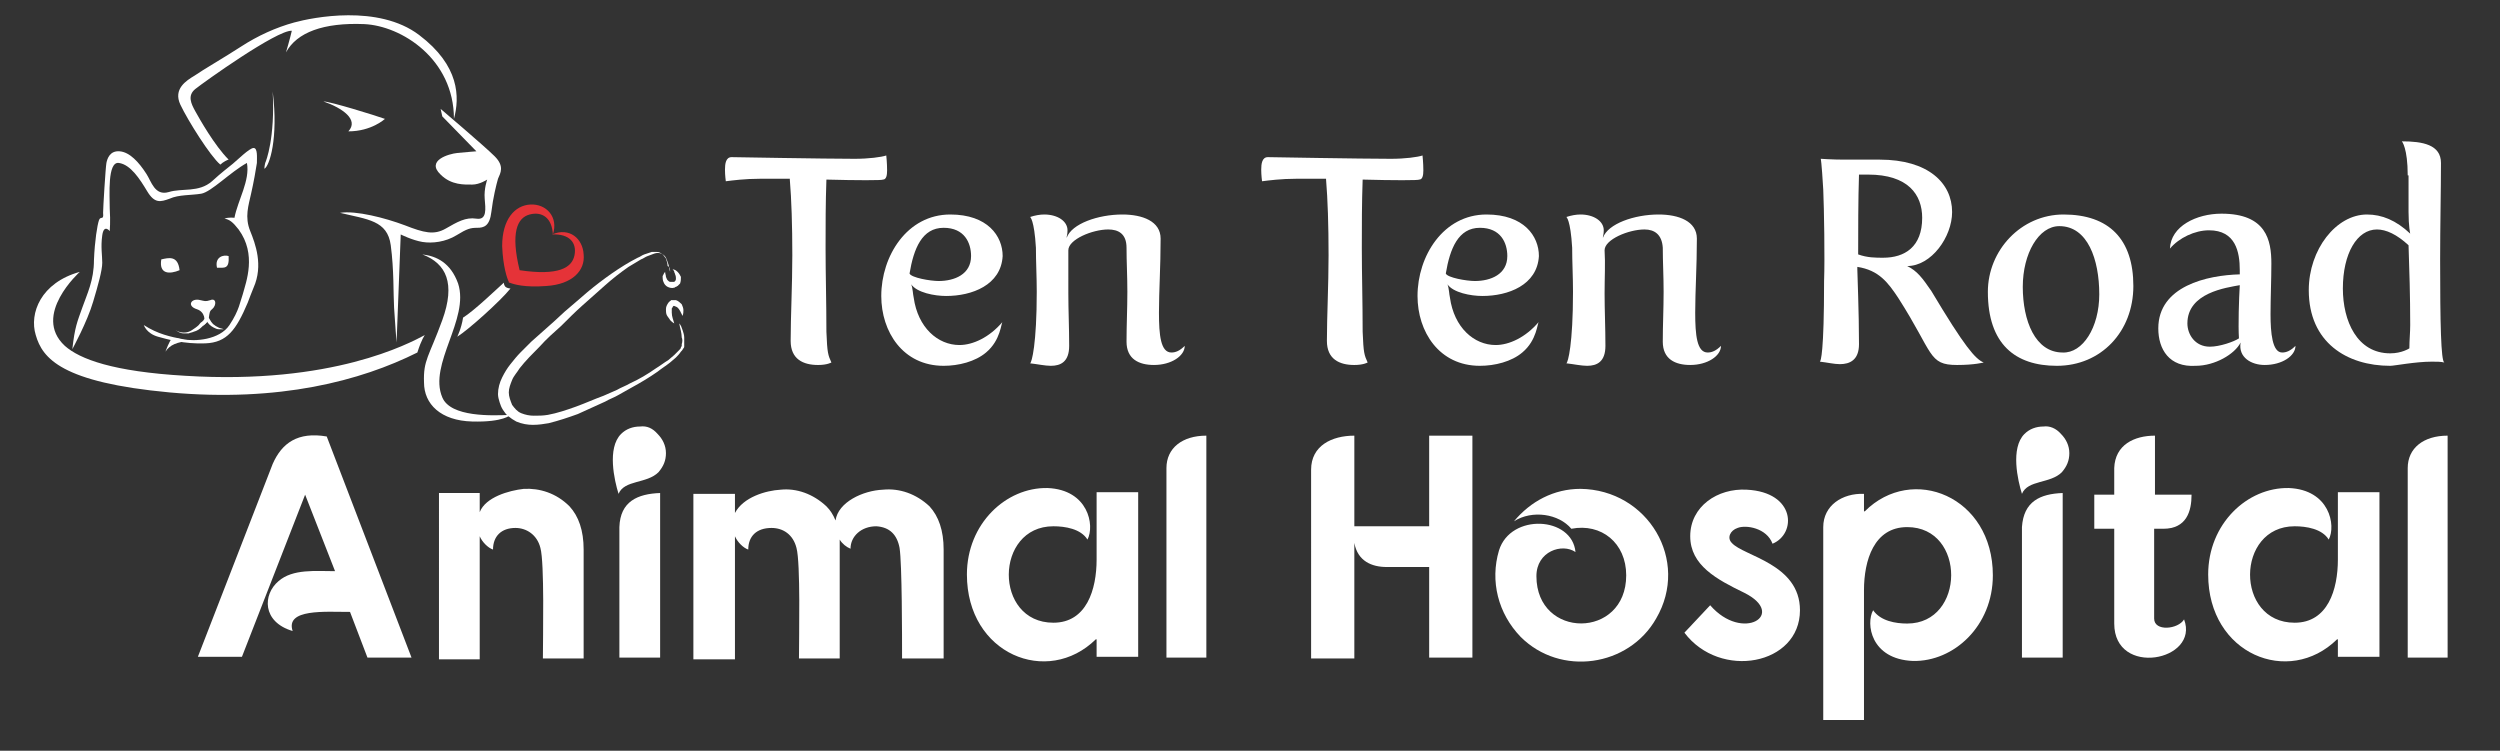 <?xml version="1.0" encoding="utf-8"?>
<!-- Generator: Adobe Illustrator 25.4.1, SVG Export Plug-In . SVG Version: 6.00 Build 0)  -->
<svg version="1.1" id="Layer_2" xmlns="http://www.w3.org/2000/svg" xmlns:xlink="http://www.w3.org/1999/xlink" x="0px" y="0px"
	 viewBox="0 0 300.7 90.3" style="enable-background:new 0 0 300.7 90.3;" xml:space="preserve">
<rect x="0" y="0" width="300.7" height="90.3" fill="#333333" stroke="none"/>
<style type="text/css">
	.st0{fill:#FFFFFF;}
	.st1{fill:#E53338;}
	.st2{fill:none;}
	.st3{display:none;}
	.st4{display:inline;fill:#005971;}
</style>
<g>
	<path class="st0" d="M24.1,36.1c-1.1-0.3-1.7,0.7-0.4,1.1c0.9,0.3,1.1,1.3,0.7,2c1.1-0.7,0.5-1.6,1.1-2c0.6-0.5,0.5-1.4-0.2-1.1
		C24.7,36.3,24.6,36.2,24.1,36.1z"/>
	<path class="st0" d="M21.1,39.7c0.3,0.2,0.7,0.3,1,0.3c0.4,0,0.7-0.1,1-0.3c0.3-0.2,0.6-0.4,0.8-0.6c0.1-0.1,0.2-0.3,0.4-0.4
		c0.1-0.1,0.1-0.1,0.2-0.2c0,0,0-0.1,0.1-0.1c0,0,0-0.1,0.1-0.1l0.2-0.4l0.2,0.3c0.1,0.2,0.2,0.3,0.3,0.5c0.1,0.1,0.2,0.3,0.4,0.4
		c0.1,0.1,0.3,0.2,0.5,0.3c0.2,0.1,0.4,0.1,0.6,0.2c-0.2,0-0.4,0-0.6,0c-0.2,0-0.4-0.1-0.6-0.2c-0.4-0.2-0.7-0.5-0.9-0.9l0.3,0
		c0,0.1-0.1,0.1-0.1,0.1c0,0-0.1,0.1-0.1,0.1c-0.1,0.1-0.1,0.2-0.2,0.2c-0.1,0.1-0.3,0.3-0.4,0.4c-0.3,0.3-0.6,0.5-1,0.6
		c-0.2,0.1-0.4,0.1-0.6,0.2c-0.2,0-0.4,0-0.6,0C21.7,40.1,21.4,39.9,21.1,39.7z"/>
	<path class="st0" d="M19.4,31.2c0.9-0.2,2-0.5,2.2,1.3C20.4,33,19.1,33,19.4,31.2z"/>
	<path class="st0" d="M26.1,32.2c0.9,0,1.5,0.2,1.4-1.4C26.9,30.6,25.8,30.9,26.1,32.2z"/>
	<path class="st0" d="M8.7,42c0.3-2.7,0.6-3.3,1.2-5c0.6-1.7,1.4-3.3,1.4-5.7c0.1-2.4,0.4-4.2,0.6-4.8c0.2-0.6,0.6,0.1,0.5-0.9
		c0-0.6,0.3-5.5,0.4-6c0.1-0.5,0.4-1.5,1.6-1.4s2.3,1.3,3.2,2.7c0.6,0.9,1,2.7,2.7,2.2c1.6-0.5,3.6,0.1,5.2-1.3
		c1.2-1.1,1.9-1.6,2.5-2.1c0.5-0.4,2-1.9,2.5-1.9c0.5,0,0.4,1.1,0.4,1.8c-0.1,0.7-0.4,2.4-0.7,3.7c-0.3,1.4-0.8,2.8-0.1,4.5
		c0.6,1.5,1.6,4.1,0.4,6.8c-0.3,0.7-0.5,1.3-0.7,1.8c-1.4,3.3-2.5,4.8-5.1,4.9c-2.6,0.1-4.6-0.5-5.7-0.8c-1.4-0.4-1.7-1.4-1.7-1.4
		c1.7,1.1,3.2,1.4,4.7,1.7c1.4,0.3,4.4,0.1,5.6-1.7c1.2-1.8,1.3-2.9,1.6-3.7c0.4-1.5,1.7-4.8-0.5-7.8c-0.7-0.9-1.1-1.2-1.7-1.3
		c0.5-0.2,1.2-0.1,1.2-0.1c0.4-2.1,1.9-4.5,1.5-6.6c-2,1.1-4.3,3.5-5.5,3.7c-1.2,0.2-2.7,0.1-3.8,0.6c-1.1,0.4-1.8,0.6-2.7-0.9
		c-0.9-1.5-2-3.2-3.4-3.4s-1.1,3.9-1.1,5.5c0.1,1.5,0,2.7,0,2.7s-0.7-0.9-0.9,0.5c-0.2,1.4,0,2.4,0,3.3s-0.5,2.7-1.1,4.7
		C10.5,38.7,8.7,42,8.7,42z"/>
	<path class="st0" d="M19.9,42.3c0,0,0.5-1.4,0.8-1.6c0.3-0.2,1.5,0.3,2.2,0.3C21.3,41.1,20.4,41.5,19.9,42.3z"/>
	<path class="st0" d="M50.8,30.6c2.9,1.1,4,3.5,2.4,7.9s-2.3,4.8-2.2,7.5c0,2.6,2,4.6,5.8,4.7c3.8,0.1,4.6-0.8,4.6-0.8
		c-2.2,0.1-7.2,0.3-8.2-2.1c-1.7-4,3.3-9.4,1.9-13.7C54.2,31.6,52.5,30.8,50.8,30.6z"/>
	<path class="st0" d="M40.9,25.6c3.3,0.8,5.7,0.9,6.1,3.9s0.3,5.8,0.4,7.5s0.3,4.2,0.3,4.2l0.5-13c0,0,1.4,0.7,2.6,0.9
		c1.2,0.2,2.8,0,4.1-0.8c1.3-0.8,1.7-0.9,2.5-0.9c0.8,0,1.5-0.2,1.7-1.9c0.2-1.7,0.6-3.3,0.8-4c0.3-0.7,0.8-1.5-0.4-2.7
		S53,13.1,53,13.1l0.2,0.9l4.1,4.2c0,0-1.3,0.1-2.3,0.2s-3.8,0.9-2,2.6c1.3,1.3,2.9,1.2,3.8,1.2s1.8-0.6,1.8-0.6s-0.4,1.1-0.3,2.3
		s0.3,2.6-1,2.4c-1.3-0.2-2.3,0.4-3.7,1.2c-1.4,0.8-2.6,0.5-4.9-0.4C46.3,26.2,42.8,25.3,40.9,25.6z"/>
	<path class="st0" d="M54.6,14.3c0.7-2.6,0.7-6.4-4.2-10.1s-12.8-2.1-15-1.5s-4.4,1.6-6.4,2.9s-4.6,2.8-5.6,3.5
		c-1,0.6-2.6,1.6-1.7,3.5s3.6,6.2,4.8,7.2c0.3-0.3,0.9-0.6,1-0.6c-1.7-1.7-3.5-4.9-4-5.8c-0.5-0.9-1-1.9,0-2.7s9.8-7.1,11.6-7
		c-0.2,0.9-0.7,2.6-0.7,2.6c1.3-2.4,4.5-3.6,9.4-3.4C48.3,3.1,54.6,7.1,54.6,14.3z"/>
	<path class="st0" d="M31.8,20.3c0.6-0.3,1.7-3.6,1-9.3c0.3,5.6-0.8,8.4-0.9,8.6C31.8,20,31.8,20.3,31.8,20.3z"/>
	<path class="st0" d="M38.9,12.2c2.3,0.8,4.3,2.2,3,3.6c2.8,0,4.4-1.5,4.4-1.5C45.2,13.9,39.7,12.2,38.9,12.2z"/>
	<path class="st1" d="M65.7,34.4c-2.6,0.2-3.9-0.2-4.4-0.4c0,0-0.1,0-0.1,0c0,0,0,0,0-0.1c-0.2-0.4-0.7-1.8-0.8-4.3
		c0-3.2,1.5-4.9,3.4-5c1.9-0.1,3.4,1.5,2.7,3.6c-0.1-2-1.3-2.8-2.8-2.4c-1.5,0.4-2.3,2.2-1.2,6.7l0,0l0,0c4.7,0.7,6.3-0.3,6.6-1.8
		c0.3-1.5-0.6-2.6-2.7-2.5c2.1-0.9,3.7,0.5,3.8,2.4C70.4,32.5,68.9,34.2,65.7,34.4z"/>
	<path class="st0" d="M80.6,32.7c-0.1-0.3-0.1-0.6-0.2-0.9c-0.1-0.3-0.2-0.6-0.3-0.8c-0.1-0.2-0.3-0.4-0.6-0.5
		c-0.2-0.1-0.5-0.1-0.8,0c-0.3,0.1-0.5,0.2-0.8,0.3c-0.3,0.1-0.5,0.3-0.8,0.4c-0.5,0.3-1,0.6-1.5,0.9c-1,0.7-1.9,1.4-2.8,2.2
		c-0.9,0.8-1.8,1.6-2.7,2.4c-0.9,0.8-1.7,1.6-2.6,2.5c-0.9,0.8-1.8,1.6-2.6,2.5c-0.8,0.8-1.7,1.7-2.4,2.6c-0.3,0.5-0.7,0.9-0.9,1.4
		c-0.2,0.5-0.4,1-0.4,1.5c0,0.5,0.2,1,0.4,1.5c0.3,0.4,0.6,0.8,1.1,1c0.5,0.2,1,0.3,1.5,0.3c0.6,0,1.1,0,1.7-0.1
		c1.1-0.2,2.3-0.6,3.4-1c1.1-0.4,2.2-0.9,3.3-1.3c0.5-0.2,1.1-0.5,1.6-0.7c0.5-0.3,1.1-0.5,1.6-0.8c1.1-0.5,2.1-1.1,3.1-1.8
		c0.5-0.3,1-0.7,1.5-1c0.2-0.2,0.5-0.4,0.7-0.6c0.2-0.2,0.4-0.4,0.6-0.6c0.1-0.1,0.2-0.2,0.2-0.3c0-0.1,0.1-0.1,0.1-0.2
		c0,0,0-0.1,0-0.1c0,0,0-0.1,0-0.1c0.1-0.3,0.1-0.6,0-0.8c0-0.6-0.2-1.1-0.3-1.7c0.2,0.2,0.3,0.5,0.4,0.8c0.1,0.3,0.2,0.6,0.2,0.9
		c0,0.3,0,0.6,0,0.9c0,0,0,0.1,0,0.1c0,0,0,0.1,0,0.1c0,0.1-0.1,0.2-0.1,0.2c-0.1,0.2-0.2,0.3-0.3,0.4c-0.2,0.3-0.4,0.5-0.6,0.7
		c-0.2,0.2-0.5,0.4-0.7,0.6c-0.5,0.4-1,0.7-1.5,1.1c-1,0.7-2,1.3-3.1,1.9c-0.5,0.3-1.1,0.6-1.6,0.9c-0.5,0.3-1.1,0.5-1.6,0.8
		c-1.1,0.5-2.2,1-3.3,1.5c-1.1,0.4-2.3,0.8-3.5,1.1c-0.6,0.1-1.2,0.2-1.9,0.2c-0.6,0-1.3-0.1-2-0.4c-0.2-0.1-0.3-0.2-0.5-0.3
		c-0.1-0.1-0.3-0.2-0.4-0.3c-0.3-0.2-0.5-0.5-0.7-0.8c-0.2-0.3-0.3-0.6-0.4-0.9c-0.1-0.3-0.2-0.7-0.2-1c0-0.7,0.2-1.4,0.5-2
		c0.3-0.6,0.6-1.1,1-1.6c0.4-0.5,0.8-1,1.2-1.4c0.4-0.4,0.9-0.9,1.3-1.3c0.9-0.8,1.8-1.6,2.7-2.4l1.3-1.2c0.5-0.4,0.9-0.8,1.4-1.2
		c1.8-1.6,3.7-3.1,5.8-4.4c0.5-0.3,1-0.6,1.6-0.9c0.3-0.1,0.5-0.3,0.8-0.4c0.3-0.1,0.6-0.2,0.9-0.3c0.2,0,0.3,0,0.5,0
		c0.2,0,0.3,0,0.5,0.1c0.2,0.1,0.3,0.2,0.4,0.3c0.1,0.1,0.2,0.3,0.3,0.4c0.1,0.3,0.2,0.6,0.2,0.9C80.6,32.1,80.6,32.4,80.6,32.7z"/>
	<path class="st0" d="M81.1,38.9c-0.2-0.1-0.4-0.3-0.5-0.4c-0.1-0.2-0.3-0.4-0.4-0.6c-0.1-0.2-0.1-0.5-0.1-0.7
		c0-0.3,0.1-0.5,0.3-0.8c0.1-0.1,0.1-0.1,0.2-0.2c0,0,0.1,0,0.1-0.1c0,0,0.1,0,0.1,0c0.2,0,0.3,0,0.5,0c0.3,0.1,0.5,0.3,0.7,0.5
		c0.1,0.2,0.2,0.5,0.2,0.7c0,0.2,0,0.4-0.1,0.7c-0.1-0.2-0.2-0.4-0.3-0.6c-0.1-0.2-0.2-0.3-0.3-0.4c-0.1-0.1-0.2-0.1-0.4-0.2
		c-0.1,0-0.1,0-0.1,0c0,0,0,0,0,0c0,0,0,0,0,0c0,0,0,0,0,0c-0.1,0.1-0.1,0.2-0.2,0.3c0,0.1,0,0.3,0,0.5C80.8,38.1,81,38.5,81.1,38.9
		z"/>
	<path class="st0" d="M80,32.7c0,0.2,0.1,0.4,0.1,0.6c0.1,0.2,0.1,0.3,0.2,0.4c0.1,0.1,0.2,0.2,0.3,0.2c0.1,0,0.2,0,0.3,0
		c0,0,0,0,0.1,0c0,0,0,0,0.1,0c0,0,0.1-0.1,0.1-0.1c0.1-0.1,0.1-0.2,0.1-0.3c0-0.1,0-0.3-0.1-0.5c0-0.1-0.1-0.2-0.1-0.3
		c0-0.1-0.1-0.2-0.2-0.3c0.2,0,0.4,0.1,0.6,0.3c0.2,0.2,0.3,0.4,0.4,0.6c0,0.3,0,0.5-0.1,0.8c-0.1,0.1-0.2,0.2-0.3,0.3
		c-0.1,0-0.1,0.1-0.2,0.1c-0.1,0-0.1,0.1-0.2,0.1c-0.3,0.1-0.6,0-0.8-0.1c-0.2-0.1-0.4-0.3-0.5-0.6c-0.1-0.2-0.1-0.5-0.1-0.7
		C79.8,33.1,79.8,32.9,80,32.7z"/>
	<path class="st0" d="M9.6,32.7c-4.7,1.3-6.1,5-5.3,7.6c0.8,2.8,3.1,5.7,16.1,6.9c13.2,1.2,23-1.4,29.8-4.8c0.5-1.6,0.9-2.1,0.9-2.1
		c-1.9,1-11.1,6-28.8,4.9c-8.7-0.5-12.7-2-14.5-3.6C3.8,37.9,9.6,32.7,9.6,32.7z"/>
	<path class="st0" d="M55,40.5c1.3-0.8,5.2-4.3,6.4-5.8c-0.2,0-0.5-0.1-0.6-0.2c-0.1-0.1-0.2-0.3-0.2-0.5c-1,0.9-3.6,3.4-4.9,4.2
		C55.5,39.5,55,40.5,55,40.5z"/>
</g>
<g>
	<path class="st0" d="M39.3,52.5l10.2,26.6h-5.3l-2.1-5.5c-3,0-7.8-0.4-6.9,2.3c-3.7-1.1-3.6-4.4-1.7-6c1.7-1.5,4.5-1.2,6.8-1.2
		l-3.6-9.2c-3.2,8.2-4.8,12.3-7.6,19.5h-5.3l9-23.2C33.9,53.3,35.8,51.9,39.3,52.5z"/>
	<path class="st0" d="M63,58.8c1.9-0.1,3.9,0.5,5.5,2.1c1.1,1.2,1.7,2.9,1.7,5.2v13.1h-4.9c0-2.6,0.2-11.5-0.3-13.3
		c-0.4-1.6-1.7-2.4-3-2.4c-1.7,0-2.7,1-2.7,2.6c-0.6-0.2-1.3-0.9-1.6-1.6v1v13.8h-4.9V59.3h4.9v2.3C58.4,59.8,61.2,59,63,58.8z"/>
	<path class="st0" d="M79.1,52.2c0.6,0.6,1,1.4,1,2.3c0,0.9-0.3,1.6-0.9,2.3c-1.4,1.4-4.1,0.9-4.8,2.6c-0.5-1.6-1.4-5.5,0.3-7.2
		c0.6-0.6,1.4-0.9,2.3-0.9C77.8,51.2,78.5,51.5,79.1,52.2z M79.4,59.3v19.8h-4.9V63.4C74.6,60.3,76.7,59.4,79.4,59.3z"/>
	<path class="st0" d="M93.9,58.9c1.9-0.2,3.9,0.5,5.5,2c0.5,0.5,0.8,1,1.1,1.7c0.3-2.2,3.3-3.6,5.7-3.7c2-0.2,4,0.5,5.6,2
		c1.1,1.2,1.7,2.9,1.7,5.2v13.1h-5c0-2.6,0-11.4-0.3-13.3c-0.3-1.6-1.2-2.5-2.8-2.6c-1.8,0-3.1,1.2-3.1,2.7c-0.5-0.2-1-0.6-1.3-1.1
		c0,0.4,0,0.8,0,1.2v13.1h-4.9c0-2.6,0.2-11.5-0.3-13.3c-0.4-1.6-1.6-2.4-3-2.4c-1.8,0-2.8,1-2.8,2.6c-0.6-0.2-1.3-0.9-1.6-1.6v14.8
		h-5V59.4h5v2.3C89.4,59.8,92.1,59,93.9,58.9z"/>
	<path class="st0" d="M131.8,76.9c-5.8,5.7-15.5,1.8-15.5-7.8c0-6.1,4.7-10.5,9.7-10.4c4.9,0.2,5.7,4.5,4.8,6.2
		c-0.8-1.3-2.7-1.6-4.1-1.6c-7.1,0-7.2,11.6,0,11.6c4,0,5.2-4,5.2-7.6v-6v-2.1h5v19.8h-5V76.9z"/>
	<path class="st0" d="M145.1,79.1h-4.8c0-7.6,0-15.2,0-22.8c0-2.4,1.9-3.9,4.8-3.9C145.1,61.3,145.1,70.2,145.1,79.1z"/>
	<path class="st0" d="M163,63.3h8.9V52.4h5.2v26.7h-5.2V68.2h-5.1c-1.8,0-3.5-0.7-3.9-2.9v13.9h-5.2V56.5c0-2.9,2.5-4.1,5.2-4.1
		V63.3z"/>
	<path class="st0" d="M199.2,74.4c-3.3,5.8-11.5,7-16.3,2.2c-2.7-2.8-3.7-6.7-2.6-10.4c1.4-4.5,8.8-4.1,9.2,0.2
		c-1.6-1.1-4.7-0.1-4.7,2.9c0,7.6,10.8,7.6,10.8-0.1c0-3.9-3-6.3-6.6-5.6c-1.5-1.8-4.7-2.3-6.9-0.9c2-2.4,4.8-3.9,8-3.9
		C198.2,58.9,203.3,67.4,199.2,74.4z"/>
	<path class="st0" d="M209,63.5c-0.9,0.3-1.3,1.2-0.7,1.8c1.4,1.6,8.2,2.5,8.2,8.1c0,6.6-9.6,8.4-13.9,2.7l3.1-3.3
		c3.9,4.5,9.3,1.1,4.1-1.5c-3.3-1.6-6.5-3.3-6.5-6.8c0-3.6,3.3-5.8,6.8-5.6c5.9,0.3,6,5.3,3.1,6.5C212.5,63.5,210,63.1,209,63.5z"/>
	<path class="st0" d="M224.3,61.5c5.7-5.7,15.4-1.8,15.4,7.7c0,6.1-4.7,10.4-9.6,10.3c-5.1-0.2-5.7-4.5-4.8-6.1
		c0.9,1.3,2.7,1.6,4.1,1.6c7,0,7.1-11.6,0-11.6c-4,0-5.2,4-5.2,7.6v15.6h-4.9c0-7.8,0-15.5,0-23.2c0-2.6,2.3-4.1,4.9-4V61.5z"/>
	<path class="st0" d="M247.9,52.2c0.6,0.6,1,1.4,1,2.3c0,0.9-0.3,1.6-0.9,2.3c-1.4,1.4-4.1,0.9-4.8,2.6c-0.5-1.6-1.4-5.5,0.3-7.2
		c0.6-0.6,1.4-0.9,2.3-0.9C246.5,51.2,247.3,51.5,247.9,52.2z M248.1,59.3v19.8h-4.9V63.4C243.4,60.3,245.4,59.4,248.1,59.3z"/>
	<path class="st0" d="M259.2,52.4v7.1h4.4c0,2-0.6,4.1-3.4,4.1h-1.1v10.8c0,1.6,2.9,1.3,3.6,0.1c1.9,5-8.4,7-8.4,0.5V63.6h-2.4v-4.1
		h2.4v-3.2C254.4,53.5,256.7,52.4,259.2,52.4z"/>
	<path class="st0" d="M281.1,76.9c-5.8,5.7-15.5,1.8-15.5-7.8c0-6.1,4.7-10.5,9.7-10.4c4.9,0.2,5.7,4.5,4.8,6.2
		c-0.8-1.3-2.7-1.6-4.1-1.6c-7.1,0-7.2,11.6,0,11.6c4,0,5.2-4,5.2-7.6v-6v-2.1h5v19.8h-5V76.9z"/>
	<path class="st0" d="M294.4,79.1h-4.8c0-7.6,0-15.2,0-22.8c0-2.4,1.9-3.9,4.8-3.9C294.4,61.3,294.4,70.2,294.4,79.1z"/>
</g>
<g>
	<rect x="65.4" y="17" class="st2" width="230.9" height="44.4"/>
	<path class="st0" d="M99.4,21.6c-0.1,2.8-0.1,5.5-0.1,8.2c0,3.2,0.1,6.5,0.1,10.1c0.1,2.6,0.2,2.8,0.6,3.7c0,0-0.5,0.3-1.6,0.3
		c-1.8,0-3.3-0.7-3.3-2.9c0-2.9,0.2-6.7,0.2-10.3c0-3.6-0.1-6.7-0.3-9.1l0-0.1c-1.5,0-2.8,0-3.6,0c-1.8,0-3.3,0.2-4.1,0.3
		c0,0-0.1-0.7-0.1-1.4c0-0.7,0.1-1.5,0.8-1.5c0,0,11.3,0.2,14.8,0.2c1.7,0,3.2-0.2,3.8-0.4c0,0,0.1,0.9,0.1,1.8
		c0,0.6-0.1,1.1-0.5,1.1C106.2,21.7,103,21.7,99.4,21.6z"/>
	<path class="st0" d="M118.6,42.4c-1.3,1.1-3.3,1.6-5.1,1.6c-4.9,0-7.5-4.1-7.5-8.4c0-4.8,3.1-9.8,8.3-9.8c4.5,0,6.3,2.6,6.3,5
		c-0.2,3.5-3.7,4.8-6.8,4.8c-1.4,0-3.5-0.4-4.2-1.4l0,0c0.2,0.5,0.2,1.2,0.3,1.6c0.5,3.6,2.9,5.7,5.5,5.7c1.6,0,3.6-0.9,5.2-2.8
		C120.4,38.8,120.4,40.9,118.6,42.4z M116.8,30.8c0-1.6-0.8-3.4-3.3-3.4c-2.6,0-3.6,2.5-4.1,5.5c0.2,0.5,2.5,0.9,3.5,0.9
		C114.8,33.8,116.8,33,116.8,30.8z"/>
	<path class="st0" d="M128.5,35.3c0,2,0.1,4.1,0.1,6.3c0,1.9-1,2.4-2.2,2.4c-0.7,0-1.6-0.2-2.5-0.3c0.2-0.1,0.8-2.3,0.8-8.6
		c0-1.8-0.1-3.6-0.1-5.3c-0.2-3.4-0.7-3.7-0.7-3.7c0.6-0.2,1.2-0.3,1.7-0.3c1.6,0,2.8,0.8,2.8,1.9c0,0.5-0.1,0.7-0.1,0.8
		c0,0,0,0.1,0,0.1c0.6-1.7,3.8-2.8,6.7-2.8c2.4,0,4.6,0.8,4.6,2.9c0,3.4-0.2,6.3-0.2,8.9c0,2.7,0.2,4.8,1.5,4.8c0.5,0,1-0.2,1.6-0.8
		c0,1.2-1.6,2.3-3.7,2.3c-1.8,0-3.3-0.7-3.3-2.8c0-2,0.1-4,0.1-6c0-1.9-0.1-3.6-0.1-5.3s-1-2.2-2.2-2.2c-1.9,0-4.8,1.2-4.8,2.5
		C128.5,31.7,128.5,33.4,128.5,35.3z"/>
	<path class="st0" d="M163.9,21.6c-0.1,2.8-0.1,5.5-0.1,8.2c0,3.2,0.1,6.5,0.1,10.1c0.1,2.6,0.2,2.8,0.6,3.7c0,0-0.5,0.3-1.6,0.3
		c-1.8,0-3.3-0.7-3.3-2.9c0-2.9,0.2-6.7,0.2-10.3c0-3.6-0.1-6.7-0.3-9.1l0-0.1c-1.5,0-2.8,0-3.6,0c-1.8,0-3.3,0.2-4.1,0.3
		c0,0-0.1-0.7-0.1-1.4c0-0.7,0.1-1.5,0.8-1.5c0,0,11.3,0.2,14.8,0.2c1.7,0,3.2-0.2,3.8-0.4c0,0,0.1,0.9,0.1,1.8
		c0,0.6-0.1,1.1-0.5,1.1C170.7,21.7,167.5,21.7,163.9,21.6z"/>
	<path class="st0" d="M183.1,42.4c-1.3,1.1-3.3,1.6-5.1,1.6c-4.9,0-7.5-4.1-7.5-8.4c0-4.8,3.1-9.8,8.3-9.8c4.5,0,6.3,2.6,6.3,5
		c-0.2,3.5-3.7,4.8-6.8,4.8c-1.4,0-3.5-0.4-4.2-1.4l0,0c0.2,0.5,0.2,1.2,0.3,1.6c0.5,3.6,2.9,5.7,5.5,5.7c1.6,0,3.6-0.9,5.2-2.8
		C184.9,38.8,184.9,40.9,183.1,42.4z M181.3,30.8c0-1.6-0.8-3.4-3.3-3.4c-2.6,0-3.6,2.5-4.1,5.5c0.2,0.5,2.5,0.9,3.5,0.9
		C179.3,33.8,181.3,33,181.3,30.8z"/>
	<path class="st0" d="M193,35.3c0,2,0.1,4.1,0.1,6.3c0,1.9-1,2.4-2.2,2.4c-0.7,0-1.6-0.2-2.5-0.3c0.2-0.1,0.8-2.3,0.8-8.6
		c0-1.8-0.1-3.6-0.1-5.3c-0.2-3.4-0.7-3.7-0.7-3.7c0.6-0.2,1.2-0.3,1.7-0.3c1.6,0,2.8,0.8,2.8,1.9c0,0.5-0.1,0.7-0.1,0.8
		c0,0,0,0.1,0,0.1c0.6-1.7,3.8-2.8,6.7-2.8c2.4,0,4.6,0.8,4.6,2.9c0,3.4-0.2,6.3-0.2,8.9c0,2.7,0.2,4.8,1.5,4.8c0.5,0,1-0.2,1.6-0.8
		c0,1.2-1.6,2.3-3.7,2.3c-1.8,0-3.3-0.7-3.3-2.8c0-2,0.1-4,0.1-6c0-1.9-0.1-3.6-0.1-5.3c-0.1-1.6-1-2.2-2.2-2.2
		c-1.9,0-4.8,1.2-4.8,2.5C193.1,31.7,193,33.4,193,35.3z"/>
	<path class="st0" d="M219.3,22.8c-0.2-3.4-0.3-3.7-0.3-3.7s1.4,0.1,2.8,0.1h4.3c5.8,0,8.7,2.8,8.7,6.3c0,3-2.5,6.5-5.4,6.5
		c1.2,0.6,1.8,1.4,2.9,3c4,6.7,5.3,8.2,6.3,8.6c0,0-1.1,0.3-3.2,0.3c-3.5,0-2.8-1.4-7.1-8.1c-1.2-1.8-2.3-3.3-4.9-3.7v0.3
		c0,0.5,0.2,5.1,0.2,9c0,1.9-1.1,2.4-2.3,2.4c-0.7,0-1.5-0.2-2.4-0.3c0.1-0.1,0.5-1,0.5-9.7C219.5,31.1,219.4,25.1,219.3,22.8z
		 M226.5,31c2.6,0,4.7-1.3,4.7-4.8c0-2.8-1.7-5.2-6.5-5.2h-1.1c-0.1,2.9-0.1,7-0.1,9.6C224.6,31,225.6,31,226.5,31z"/>
	<path class="st0" d="M256.6,34.4c0,5.5-3.9,9.6-9.2,9.6c-5,0-8.3-2.6-8.3-8.9c0-5,4-9.3,9.1-9.3C253.7,25.8,256.6,28.8,256.6,34.4z
		 M252.5,35.4c0-4.2-1.4-8.2-4.8-8.2c-2.5,0-4.4,3.3-4.4,7.3c0,4.1,1.5,7.9,4.8,7.9C250.5,42.5,252.5,39.4,252.5,35.4z"/>
	<path class="st0" d="M259.6,39.5c0-5.1,5.9-6.4,9.8-6.5v-0.5c0-2.2-0.5-4.8-3.7-4.8c-1.7,0-3.6,0.9-4.7,2.2
		c0.1-2.7,3.2-4.2,6.2-4.2c5.4,0,6,3.2,6,6c0,1.9-0.1,4.2-0.1,6.1c0,2.2,0.2,4.6,1.4,4.6c0.5,0,1-0.2,1.6-0.8c0,1.2-1.6,2.3-3.7,2.3
		c-1.6,0-3.2-0.9-2.9-2.7l0,0c-0.7,1.4-3.1,2.8-5.4,2.8C260.9,44.2,259.6,42,259.6,39.5z M269.4,34.3c-1.6,0.3-6.3,0.9-6.3,4.6
		c0,1.3,0.9,2.8,2.7,2.8c1.2,0,2.9-0.6,3.5-1C269.2,39.1,269.3,36,269.4,34.3z"/>
	<path class="st0" d="M289.6,21.1c0-3.3-0.7-4.1-0.7-4.1c2.5,0,4.7,0.4,4.7,2.6c0,3.2-0.1,7.6-0.1,11.7c0,7.6,0.1,12.1,0.5,12.3
		c-0.4-0.1-0.9-0.1-1.5-0.1c-2,0-4.5,0.5-5,0.5c-5.2,0-9.8-2.8-9.8-9.1c0-4.9,3.3-9.1,7-9.1c1.8,0,3.5,0.7,5.2,2.3
		c0,0-0.2-0.9-0.2-2.6V21.1z M285.9,27.6c-2.4,0-4.1,2.9-4.1,7.1c0,3.9,1.7,7.8,5.7,7.8c1.4,0,2.3-0.6,2.3-0.6c0-1,0.1-1.9,0.1-2.8
		c0-3.5-0.1-6.6-0.2-9.6C288.3,28.2,287,27.6,285.9,27.6z"/>
</g>
<g class="st3">
	<path class="st4" d="M23.6,52.8c1.2,0,1.4,0.4,1.4,0.4s-1.4,1-2.6,4.4l-6.9,19.2c0,0-3.5-0.1-4.7-4c-1.3-4.2-4.1-13-5.8-16.7
		c-1-2.1-1.3-2.7-1.7-2.9c0,0,0.8-0.4,2.5-0.4c1.5,0,2.9,0.7,3.3,2.1c1,3.9,4.1,12.6,6.1,17.7C21.4,54.5,20.3,52.8,23.6,52.8z"/>
	<path class="st4" d="M37.2,75.2c-1.2,1-3.1,1.5-4.9,1.5c-4.7,0-7.1-3.9-7.1-8c0-4.5,2.9-9.2,7.8-9.2c4.2,0,5.9,2.5,5.9,4.7
		c-0.2,3.3-3.5,4.5-6.4,4.5c-1.4,0-3.3-0.4-4-1.3l0,0c0.2,0.4,0.2,1.1,0.3,1.5c0.5,3.4,2.7,5.4,5.2,5.4c1.6,0,3.4-0.8,4.9-2.7
		C38.9,71.7,38.9,73.7,37.2,75.2z M35.5,64.2c0-1.6-0.8-3.2-3.1-3.2c-2.4,0-3.4,2.4-3.8,5.2c0.2,0.5,2.3,0.9,3.3,0.9
		C33.6,67.1,35.5,66.2,35.5,64.2z"/>
	<path class="st4" d="M47,56.2l-0.7,3.6h2.2c1.4,0,1.8-0.3,1.8-0.3c0,0.2,0,0.7,0,0.9c0,1.1-0.7,1.4-1.8,1.4c-0.3,0-1.9,0-2.2-0.1
		c0,0-0.1,4.1-0.1,6.7c0,3,0.2,5.9,2.7,5.9c1,0,2.3-0.6,3.5-1.8c0,0.1,0,0.3,0,0.4c0,2-2.2,3.8-4.5,3.8c-4.7,0-5.3-2.9-5.3-6.2
		c0-2.1,0.1-4.6,0.1-5.9c0-3.1-0.2-3.1-1.5-3.5v-1.2c1.4,0,4.6-2.8,5-3.9L47,56.2z"/>
	<path class="st4" d="M65.8,75.2c-1.2,1-3.1,1.5-4.9,1.5c-4.7,0-7.1-3.9-7.1-8c0-4.5,2.9-9.2,7.8-9.2c4.2,0,5.9,2.5,5.9,4.7
		c-0.2,3.3-3.5,4.5-6.4,4.5c-1.4,0-3.3-0.4-4-1.3l0,0c0.2,0.4,0.2,1.1,0.3,1.5c0.5,3.4,2.7,5.4,5.2,5.4c1.6,0,3.4-0.8,4.9-2.7
		C67.5,71.7,67.5,73.7,65.8,75.2z M64.1,64.2c0-1.6-0.8-3.2-3.1-3.2c-2.4,0-3.4,2.4-3.8,5.2c0.2,0.5,2.3,0.9,3.3,0.9
		C62.2,67.1,64.1,66.2,64.1,64.2z"/>
	<path class="st4" d="M74.9,62.7c0,0.1,0,0.1,0,0.1c0.9-2.1,3.2-3.4,5-3.4c1.2,0,1.6,0.8,1.6,1.7c0,0.6-0.2,1.2-0.4,1.7
		c-0.6-0.7-1.4-0.9-2.3-0.9c-3.4,0-3.7,2.6-3.7,6.5c0,6.5,0.7,7.7,0.8,7.7c-0.8,0.1-1.6,0.3-2.3,0.3c-1.2,0-2.1-0.5-2.1-2.5
		c0.1-2,0.2-3.9,0.2-5.7c0-6.7-0.7-8.4-0.8-8.6c0.6-0.2,1.1-0.3,1.6-0.3c1.5,0,2.7,0.8,2.7,2.1C75,61.6,74.9,62.4,74.9,62.7z"/>
	<path class="st4" d="M83.6,59.8c0.6-0.2,1.1-0.3,1.6-0.3c1.5,0,2.8,0.8,2.8,2.1c0,3.2-0.2,6.6-0.2,9c0,2.5,0.2,4.6,1.5,4.6
		c0.4,0,0.9-0.2,1.6-0.7c0,1.2-1.6,2.2-3.5,2.2c-1.7,0-3.1-0.7-3.1-2.7c0-1.9,0.1-3.8,0.1-5.6c0-1.7-0.1-3.5-0.1-5
		C84.1,60.1,83.6,59.8,83.6,59.8z M86.1,53c1.2,0,2.2,1,2.2,2.2c0,1.2-1,2.2-2.2,2.2c-1.2,0-2.2-1-2.2-2.2
		C83.9,54.1,84.9,53,86.1,53z"/>
	<path class="st4" d="M97.4,68.4c0,1.8,0.1,3.9,0.1,6c0,1.8-0.9,2.2-2.1,2.2c-0.7,0-1.6-0.2-2.3-0.3c0.2-0.1,0.8-2.2,0.8-8.1
		c0-1.7-0.1-3.4-0.1-5c-0.2-3.2-0.7-3.5-0.7-3.5c0.6-0.2,1.1-0.3,1.6-0.3c1.5,0,2.7,0.8,2.7,1.8c0,0.4-0.1,0.7-0.1,0.8
		c0,0,0,0.1,0,0.1c0.6-1.6,3.6-2.7,6.3-2.7c2.3,0,4.4,0.8,4.4,2.8c0,3.2-0.2,5.9-0.2,8.4c0,2.5,0.2,4.6,1.5,4.6
		c0.4,0,0.9-0.2,1.6-0.7c0,1.2-1.6,2.2-3.5,2.2c-1.7,0-3.1-0.7-3.1-2.7c0-1.9,0.1-3.8,0.1-5.6c0-1.7-0.1-3.4-0.1-5
		c-0.1-1.6-0.9-2.1-2.1-2.1c-1.7,0-4.6,1.1-4.6,2.4C97.4,65,97.4,66.7,97.4,68.4z"/>
	<path class="st4" d="M112.2,72.4c0-4.8,5.6-6,9.2-6.1v-0.5c0-2.1-0.5-4.6-3.5-4.6c-1.6,0-3.4,0.9-4.4,2.1c0.1-2.5,3-3.9,5.8-3.9
		c5,0,5.6,3,5.6,5.7c0,1.7-0.1,4-0.1,5.8c0,2,0.2,4.3,1.3,4.3c0.4,0,0.9-0.2,1.6-0.7c0,1.2-1.6,2.2-3.5,2.2c-1.5,0-3-0.9-2.7-2.5
		l0,0c-0.7,1.4-2.9,2.7-5.1,2.7C113.4,76.8,112.2,74.7,112.2,72.4z M121.4,67.5c-1.5,0.3-5.9,0.8-5.9,4.3c0,1.3,0.8,2.6,2.5,2.6
		c1.1,0,2.7-0.5,3.3-0.9C121.2,72,121.3,69.1,121.4,67.5z"/>
	<path class="st4" d="M133.8,62.7c0,0.1,0,0.1,0,0.1c0.9-2.1,3.2-3.4,5-3.4c1.2,0,1.6,0.8,1.6,1.7c0,0.6-0.2,1.2-0.4,1.7
		c-0.6-0.7-1.4-0.9-2.3-0.9c-3.4,0-3.7,2.6-3.7,6.5c0,6.5,0.7,7.7,0.8,7.7c-0.8,0.1-1.6,0.3-2.3,0.3c-1.2,0-2.1-0.5-2.1-2.5
		c0.1-2,0.2-3.9,0.2-5.7c0-6.7-0.7-8.4-0.8-8.6c0.6-0.2,1.1-0.3,1.6-0.3c1.5,0,2.7,0.8,2.7,2.1C134,61.6,133.8,62.4,133.8,62.7z"/>
	<path class="st4" d="M156.3,59.5c0.9,0,1.4,0.3,1.4,0.3s-1,0.7-1.9,3.2l-5,13.9c-1.6,4.9-4.3,6.8-6.7,6.8c-1.7,0-2.8-0.8-2.8-2
		c0-0.4,0.1-0.9,0.4-1.4c0.4,0.6,1.3,0.8,2.2,0.8c1.4,0,3.7-1.1,4.7-3.4c0.1-0.3,0.3-0.8,0.5-1.2c-1.1-0.3-2.3-0.9-2.8-2.5
		c-0.9-3-3-9.4-4.2-12c-0.7-1.5-1.2-2-1.5-2.1c0.7-0.1,1.5-0.3,2.6-0.3c1.1,0,2.3,0.5,2.6,1.6c0.7,2.8,2.9,9.1,4.4,12.8
		C154.8,60.7,153.4,59.5,156.3,59.5z"/>
	<path class="st4" d="M188.1,63.3c0,3,0.1,6.1,0.1,9.5c0.1,2.4,0.2,2.6,0.5,3.5c0,0-0.5,0.3-1.5,0.3c-1.7,0-3.1-0.7-3.1-2.7
		c0-2.5,0.1-5.7,0.2-8.8c-1.5-0.1-3.5-0.1-5.5-0.1c-2.1,0-4.3,0.1-5.9,0.1v3.4c0,1.8,0.1,3.9,0.1,6c0,1.8-1,2.2-2.1,2.2
		c-0.7,0-1.4-0.2-2.2-0.3c0.1-0.1,0.4-0.9,0.4-9.1c0-2-0.1-8.9-0.2-10.5c-0.2-3.2-0.3-3.5-0.3-3.5c0.6-0.2,1.3-0.3,1.8-0.3
		c1.5,0,2.6,0.8,2.6,2c0,1.3,0,4.9-0.1,8.2c1.3,0.1,3.2,0.1,5.1,0.1c2.3,0,4.6-0.1,6.2-0.1c0-2.3-0.1-4.6-0.2-6.4
		c-0.2-3.2-0.3-3.5-0.3-3.5c0.6-0.2,1.3-0.3,1.8-0.3c1.5,0,2.6,0.8,2.6,2C188.2,57.8,188.1,60.5,188.1,63.3z"/>
	<path class="st4" d="M209.3,67.6c0,5.2-3.6,9.1-8.6,9.1c-4.7,0-7.8-2.5-7.8-8.4c0-4.7,3.8-8.8,8.6-8.8
		C206.6,59.5,209.3,62.3,209.3,67.6z M205.4,68.6c0-3.9-1.3-7.7-4.6-7.7c-2.4,0-4.2,3.1-4.2,6.9c0,3.8,1.4,7.4,4.5,7.4
		C203.6,75.2,205.4,72.3,205.4,68.6z"/>
	<path class="st4" d="M212,71.9c0.6,0.8,2.5,2.9,5.6,2.9c2,0,3.1-1.1,3.1-2.1c0-0.7-0.6-1.6-1.8-2.2l-3.9-1.9
		c-1.7-0.9-3.1-2.1-3.1-3.9c0-3.3,3.2-5.1,6.3-5.1c2.4,0,4.9,0.8,4.9,2.3c0,0.6-0.4,1.4-1.4,2.2c-0.3-2-2.6-2.7-3.8-2.7
		c-1.8,0-2.8,1.1-2.8,2.2c0,0.9,0.7,1.5,2.3,2.2l3,1.5c1.9,1,3.6,2.4,3.6,4.8c0,2.9-2.9,4.8-6.2,4.8c-1.9,0-5.9-0.6-5.9-4
		C211.9,72.4,211.9,72.1,212,71.9z"/>
	<path class="st4" d="M228.2,60.5c1.6-0.6,3.3-1,5-1c5,0,9.7,3,9.7,9.2c0,4.6-2.9,8-6.4,8c-1.5,0-3-0.6-4.6-1.9c0,0,0.2,0.9,0.2,2.5
		v2.1c0,3.2,0.7,3.7,0.7,3.7c-2.8-0.3-4.4,0.1-4.4-3.4V60.5z M235.2,74.9c2.4,0,3.9-2.9,3.9-6.6c0-3.9-1.8-7.2-5.3-7.2
		c-0.6,0-1.2,0.1-1.9,0.3v12.1C233.1,74.5,234.2,74.9,235.2,74.9z"/>
	<path class="st4" d="M246.2,59.8c0.6-0.2,1.1-0.3,1.6-0.3c1.5,0,2.8,0.8,2.8,2.1c0,3.2-0.2,6.6-0.2,9c0,2.5,0.2,4.6,1.5,4.6
		c0.4,0,0.9-0.2,1.6-0.7c0,1.2-1.6,2.2-3.5,2.2c-1.7,0-3.1-0.7-3.1-2.7c0-1.9,0.1-3.8,0.1-5.6c0-1.7-0.1-3.5-0.1-5
		C246.7,60.1,246.2,59.8,246.2,59.8z M248.7,53c1.2,0,2.2,1,2.2,2.2c0,1.2-1,2.2-2.2,2.2c-1.2,0-2.2-1-2.2-2.2
		C246.5,54.1,247.5,53,248.7,53z"/>
	<path class="st4" d="M260.5,56.2l-0.7,3.6h2.2c1.4,0,1.8-0.3,1.8-0.3c0,0.2,0,0.7,0,0.9c0,1.1-0.7,1.4-1.8,1.4
		c-0.3,0-1.9,0-2.2-0.1c0,0-0.1,4.1-0.1,6.7c0,3,0.2,5.9,2.7,5.9c1,0,2.3-0.6,3.5-1.8c0,0.1,0,0.3,0,0.4c0,2-2.2,3.8-4.5,3.8
		c-4.7,0-5.3-2.9-5.3-6.2c0-2.1,0.1-4.6,0.1-5.9c0-3.1-0.2-3.1-1.5-3.5v-1.2c1.4,0,4.6-2.8,5-3.9L260.5,56.2z"/>
	<path class="st4" d="M267.3,72.4c0-4.8,5.6-6,9.2-6.1v-0.5c0-2.1-0.5-4.6-3.5-4.6c-1.6,0-3.4,0.9-4.4,2.1c0.1-2.5,3-3.9,5.8-3.9
		c5,0,5.6,3,5.6,5.7c0,1.7-0.1,4-0.1,5.8c0,2,0.2,4.3,1.3,4.3c0.4,0,0.9-0.2,1.6-0.7c0,1.2-1.6,2.2-3.5,2.2c-1.5,0-3-0.9-2.7-2.5
		l0,0c-0.7,1.4-2.9,2.7-5.1,2.7C268.5,76.8,267.3,74.7,267.3,72.4z M276.5,67.5c-1.5,0.3-5.9,0.8-5.9,4.3c0,1.3,0.8,2.6,2.5,2.6
		c1.1,0,2.7-0.5,3.3-0.9C276.3,72,276.4,69.1,276.5,67.5z"/>
	<path class="st4" d="M285.6,55c-0.2-3.2-0.7-3.8-0.7-3.8c2.4,0,4.5,0.4,4.4,2.5c-0.2,6.1-0.1,12.7,0,19c0,1.5,0.1,2.4,1.3,2.4
		c0.4,0,0.9-0.2,1.6-0.7c0,1.2-1.6,2.2-3.5,2.2c-1.8,0-3.2-0.7-3.1-2.9C285.7,68.9,285.8,59.8,285.6,55z"/>
</g>
</svg>
